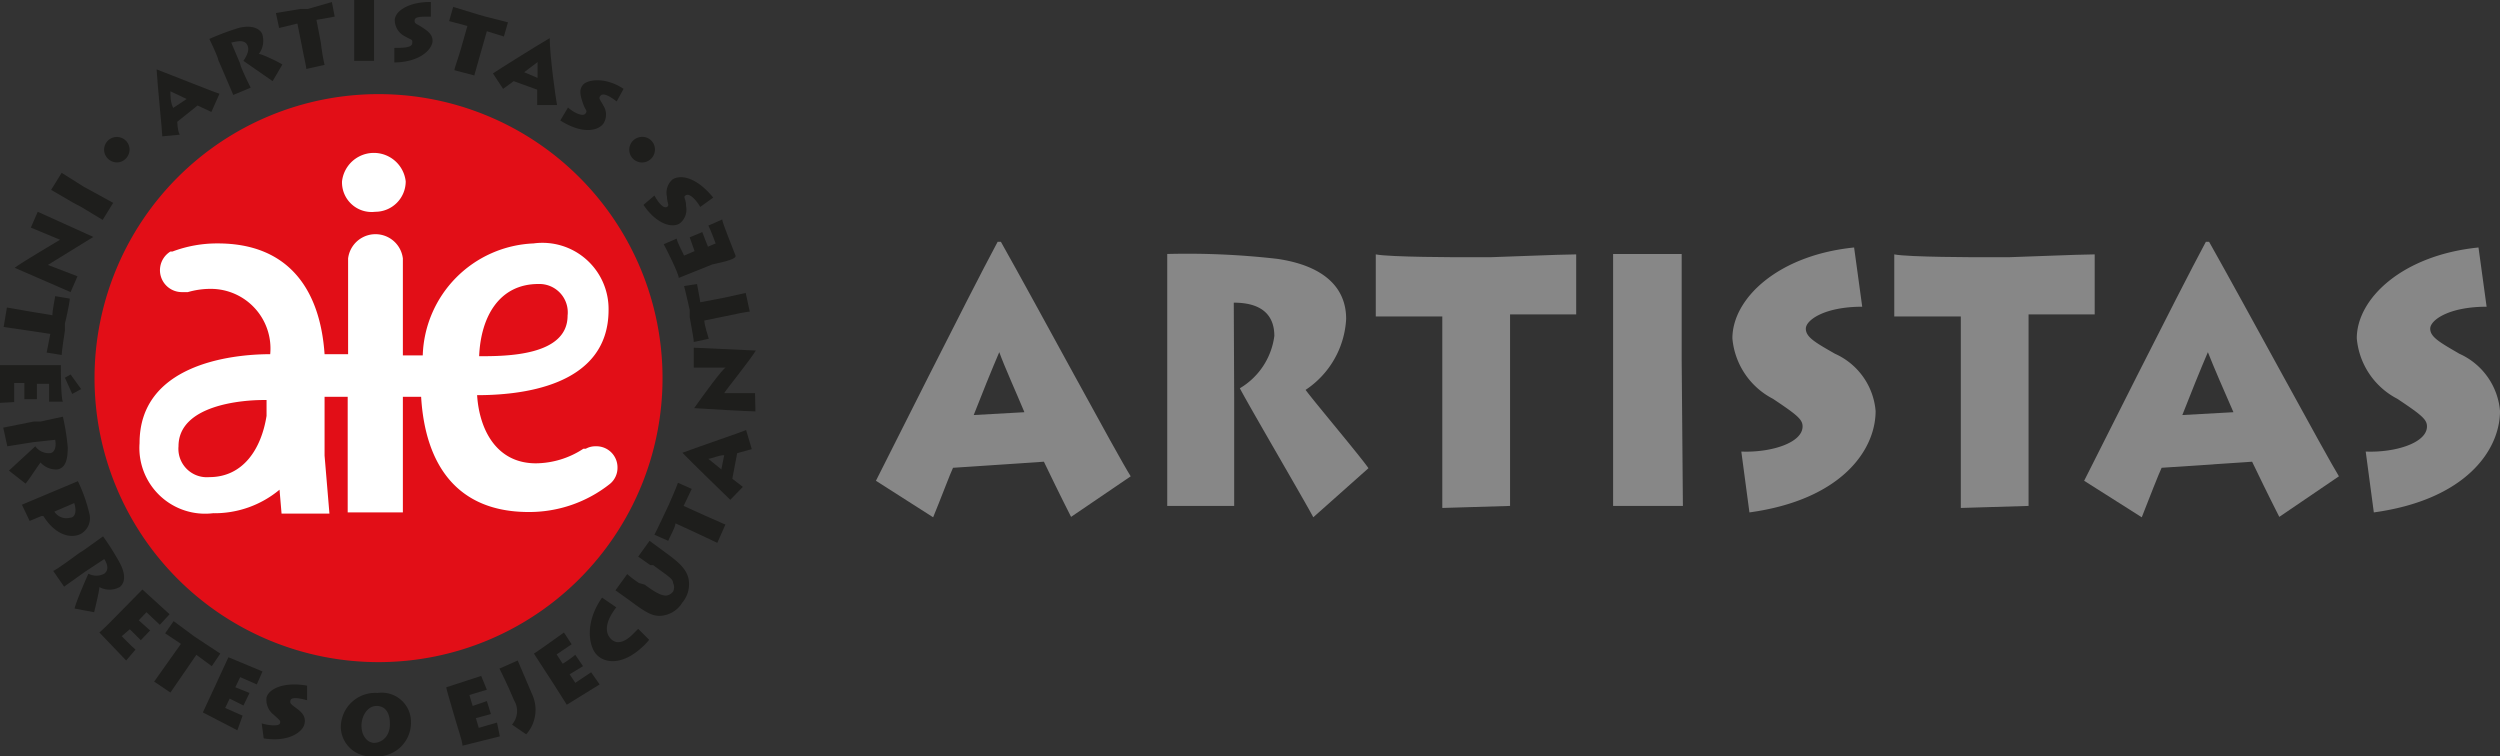 <?xml version="1.0" encoding="UTF-8"?>
<svg xmlns="http://www.w3.org/2000/svg" viewBox="0 0 61.62 18.64">
  <rect x="0" y="0" width="61.62" height="18.64" fill="#333333" stroke="none"/>
  <defs>
    <style>
      .a {
        fill: #878787;
      }

      .b {
        fill: #e20e17;
      }

      .c {
        fill: #fff;
      }

      .d {
        fill: #1e1e1c;
      }
    </style>
  </defs>
  <g>
    <path class="a" d="M23,12.75c.17-.41.43-1.1.49-1.22l2.24-.15c.07.15.45.93.67,1.36l1.47-1c-.32-.5-2.31-4.2-3.2-5.78h-.08c-.72,1.34-2.77,5.44-3,5.89Zm1-2.52c.19-.49.45-1.13.63-1.55.13.36.42,1,.62,1.48Z"></path>
    <path class="a" d="M30.41,7.46c.8,0,1,.41,1,.82a1.76,1.76,0,0,1-.85,1.29c.2.39,1.64,2.85,1.81,3.18l1.36-1.21c-.19-.28-1.33-1.63-1.55-1.93a2.24,2.24,0,0,0,1-1.75c0-.81-.6-1.32-1.7-1.48a19.41,19.41,0,0,0-2.71-.12c0,.16,0,2.06,0,2.32V9.3c0,.19,0,3,0,3.17h1.65c0-.13,0-2.34,0-2.68Z"></path>
    <path class="a" d="M37.22,12.47c0-.17,0-1.38,0-2.28V7.75l1.63,0V6.27c-.36,0-2,.07-2.12.07h-.65c-.08,0-1.84,0-2.17-.07V7.8c.23,0,1.28,0,1.64,0,0,0,0,4.49,0,4.72Z"></path>
    <path class="a" d="M41.45,8.88c0-1.05,0-2.47,0-2.62H39.76c0,.21,0,5.83,0,6.21h1.72C41.48,12.27,41.45,8.88,41.45,8.88Z"></path>
    <path class="a" d="M43.12,12.63c2.26-.31,3.11-1.53,3.11-2.5a1.7,1.7,0,0,0-1-1.41c-.49-.28-.72-.41-.72-.62s.46-.54,1.39-.54l-.2-1.46c-1.88.19-3,1.26-3,2.24a1.86,1.86,0,0,0,1,1.49c.6.4.73.51.73.68,0,.41-.79.65-1.51.62Z"></path>
    <path class="a" d="M50,12.47c0-.17,0-1.38,0-2.28V7.75l1.63,0V6.27c-.36,0-2,.07-2.12.07h-.65c-.08,0-1.84,0-2.17-.07V7.8c.23,0,1.28,0,1.64,0,0,0,0,4.49,0,4.72Z"></path>
    <path class="a" d="M52.79,12.75c.16-.41.43-1.1.49-1.22l2.23-.15c.07.15.45.93.67,1.36l1.47-1c-.31-.5-2.31-4.2-3.2-5.78h-.08c-.72,1.34-2.77,5.44-3,5.89Zm1-2.52c.19-.49.45-1.13.63-1.55.14.36.42,1,.63,1.48Z"></path>
    <path class="a" d="M58.51,12.63c2.26-.31,3.11-1.53,3.11-2.5a1.7,1.7,0,0,0-1-1.41c-.48-.28-.72-.41-.72-.62s.46-.54,1.39-.54l-.2-1.46c-1.88.19-3,1.26-3,2.24a1.86,1.86,0,0,0,1,1.49c.6.4.73.51.73.68,0,.41-.79.65-1.51.62Z"></path>
    <g>
      <g>
        <circle class="b" cx="9.33" cy="9.31" r="6.89"></circle>
        <path class="b" d="M9.33,16.32a7,7,0,1,1,7-7A7,7,0,0,1,9.33,16.32Zm0-13.77a6.76,6.76,0,1,0,6.75,6.76A6.76,6.76,0,0,0,9.33,2.55Z"></path>
      </g>
      <path class="c" d="M9.25,5.22A.75.75,0,0,0,10,4.47a.79.79,0,0,0-1.57,0A.73.73,0,0,0,9.25,5.22Z"></path>
      <path class="c" d="M14.68,11h0a.48.48,0,0,0-.24.06l-.06,0a2.16,2.16,0,0,1-1.17.36c-1,0-1.4-.87-1.45-1.68,1,0,3.24-.18,3.24-2.1A1.63,1.63,0,0,0,13.15,6a2.85,2.85,0,0,0-2.73,2.76H9.93V6.37a.68.68,0,0,0-1.35,0V8.73H8C7.89,7.11,7.09,6,5.37,6a3.11,3.11,0,0,0-1.12.2h0l-.05,0a.54.54,0,0,0,.28,1h0l.15,0h0a2,2,0,0,1,.57-.08A1.47,1.47,0,0,1,6.66,8.73c-1,0-3.22.27-3.22,2.19a1.62,1.62,0,0,0,1.81,1.73,2.5,2.5,0,0,0,1.64-.58l.05.59H8.12L8,11.23V9.78h.57v2.85H9.93V9.78h.45c.1,1.68.89,2.84,2.65,2.84a3.2,3.2,0,0,0,2-.69.51.51,0,0,0,.19-.4A.52.52,0,0,0,14.68,11ZM6.57,9.86c0,.13,0,.26,0,.39-.13.82-.58,1.51-1.41,1.51A.7.7,0,0,1,4.4,11C4.4,10,5.92,9.85,6.57,9.86ZM13.27,7a.7.7,0,0,1,.72.78c0,1-1.53,1-2.18,1C11.85,7.8,12.31,7,13.27,7Z"></path>
      <g>
        <path class="d" d="M15.88,4a.32.32,0,0,0,.26-.36.31.31,0,0,0-.37-.26.31.31,0,1,0,.11.62Z"></path>
        <path class="d" d="M2.93,4a.32.32,0,0,0,.26-.36.31.31,0,0,0-.62.1A.32.32,0,0,0,2.93,4Z"></path>
        <g>
          <path class="d" d="M4,3.36c0-.12-.12-1.27-.14-1.65h0c.42.16,1.41.56,1.55.6l-.2.45-.34-.16-.5.4s0,.21.06.32Zm.6-.92L4.2,2.25c0,.11,0,.28.07.41Z"></path>
          <path class="d" d="M5.92,1.57c0,.07.24.56.26.59l-.43.18-.3-.7-.07-.16c0-.06-.2-.48-.22-.52A6.2,6.2,0,0,1,5.88.69c.3-.08.51,0,.58.14a.54.54,0,0,1-.08.5c.08,0,.51.21.58.26L6.72,2,6,1.5c.06-.09.16-.25.1-.38S5.91,1,5.7,1.05Z"></path>
          <path class="d" d="M7.55,1.7c0-.06-.07-.35-.11-.57L7.33.58,6.88.69,6.8.32l.61-.1.18,0L8.18.05l.07.36L7.8.49l.11.57A4.92,4.92,0,0,0,8,1.6Z"></path>
          <path class="d" d="M9.22.86c0,.21,0,.59,0,.64l-.49,0c0-.1,0-.59,0-.65s0-.8,0-.85l.49,0s0,.38,0,.63Z"></path>
          <path class="d" d="M9.72,1.18c.2,0,.43,0,.44-.11s0-.07-.19-.18A.45.45,0,0,1,9.73.5c0-.23.36-.46.89-.45l0,.36c-.26,0-.39,0-.4.09s.06.09.18.17.28.18.26.36-.29.5-.94.51Z"></path>
          <path class="d" d="M11.2,1.73c0-.05.11-.34.17-.56l.15-.53L11.07.52l.1-.35.59.18.17.05.59.15-.1.35L12,.77l-.16.56-.15.53Z"></path>
          <path class="d" d="M12.15,1.81c.1-.07,1.07-.68,1.4-.87h0c0,.45.15,1.5.18,1.65l-.49,0c0-.12,0-.34,0-.38L12.66,2s-.17.13-.26.19Zm1.1.11V1.53l-.33.25Z"></path>
          <path class="d" d="M14,2.65c.16.14.37.23.43.15s0-.07-.06-.25-.11-.33,0-.46.55-.2,1,.1l-.17.31c-.21-.16-.34-.21-.4-.14s0,.1.07.24a.41.41,0,0,1,0,.45c-.14.18-.52.26-1.06-.08Z"></path>
        </g>
        <g>
          <path class="d" d="M1.81,5l-.55-.32.26-.42.54.34L2.79,5l-.26.42L2,5.1Z"></path>
          <path class="d" d="M.93,5.22l1.37.62v0l-1.12.69.73.28-.17.39L.36,6.6v0c.25-.18,1.09-.67,1.12-.69L.76,5.61Z"></path>
          <path class="d" d="M.17,7.58l.58.1.54.09c0-.1.06-.4.07-.47l.36.06c0,.1-.11.59-.12.61l0,.18s-.08.5-.08.6l-.37-.06s.08-.42.09-.46L.64,8.14.09,8.06Z"></path>
          <path class="d" d="M0,9.93C0,9.86,0,9.09,0,9h1.5c0,.11,0,.82.05.9H1.21c0-.07,0-.41,0-.44H.91s0,.28,0,.38H.6V9.44H.35c0,.05,0,.37,0,.47Zm2-.34-.22.12-.18-.4.14-.08Z"></path>
          <path class="d" d="M.81,10.9.18,11l-.1-.46.75-.15.17,0,.55-.12a5.54,5.54,0,0,1,.12.76c0,.31-.06.5-.25.54A.51.51,0,0,1,1,11.4c-.06.07-.31.46-.37.52L.22,11.6.87,11a.41.41,0,0,0,.35.17c.1,0,.18-.11.14-.33Z"></path>
          <path class="d" d="M.54,12.44l1.38-.58a3.82,3.82,0,0,1,.28.79.44.44,0,0,1-.23.52c-.25.11-.62,0-.9-.45l-.05,0-.29.12Zm.8.17a.35.35,0,0,0,.39.15c.11,0,.17-.14.1-.36Z"></path>
          <path class="d" d="M2.1,14.09l-.52.37-.27-.39c.05,0,.59-.4.63-.43l.14-.09.46-.33a6.43,6.43,0,0,1,.41.65c.15.28.14.49,0,.6a.52.52,0,0,1-.5,0c0,.09-.11.54-.13.62L1.84,15c0-.08.29-.76.34-.86a.41.41,0,0,0,.39,0c.08-.06.12-.17,0-.36Z"></path>
          <path class="d" d="M3.11,16.28l-.66-.69c.09-.07.4-.39.44-.43l.62-.63.67.61-.24.26-.33-.31-.19.2.28.25-.23.24-.27-.27L3,15.68s.26.27.34.33Z"></path>
          <path class="d" d="M3.8,16.8l.34-.48.32-.45-.39-.26.21-.3.5.37.15.1.5.33-.21.31-.38-.28-.33.48-.31.45Z"></path>
          <path class="d" d="M5.85,18,5,17.56,5.26,17l.37-.8.84.35-.14.32-.41-.18-.12.25.35.14L6,17.39l-.34-.17-.11.23.43.19Z"></path>
          <path class="d" d="M6.45,17.83c.2.06.43.07.45,0s0-.07-.15-.21a.46.46,0,0,1-.18-.43c.06-.22.44-.39,1-.29l0,.36c-.25-.07-.39-.07-.41,0s0,.09.15.2.24.22.19.4-.38.44-1,.34Z"></path>
          <path class="d" d="M8.4,17.93a.85.85,0,0,1,.91-.85.72.72,0,0,1,.82.73.83.83,0,0,1-.91.83A.74.74,0,0,1,8.4,17.93Zm1.21-.1c0-.27-.12-.43-.33-.43s-.37.23-.37.49.16.43.33.42S9.62,18.15,9.61,17.83Z"></path>
          <path class="d" d="M12.32,18.15l-.92.23c0-.11-.15-.54-.16-.59S11,17,11,16.94l.86-.28L12,17l-.43.13.08.27.35-.12.1.32-.37.1.07.24.45-.13Z"></path>
          <path class="d" d="M13.11,17.1a.91.91,0,0,1-.14,1l-.35-.24a.51.51,0,0,0,.05-.6l-.13-.3s-.2-.43-.23-.48l.45-.2.21.49Z"></path>
          <path class="d" d="M14.78,16.87l-.81.5-.33-.52-.48-.74c.1-.06.67-.47.74-.52l.19.29-.37.25.15.23a3.13,3.13,0,0,0,.31-.22l.19.28-.33.2.14.21.39-.26Z"></path>
          <path class="d" d="M16,15.77a1.41,1.41,0,0,1-.17.18c-.51.47-.94.39-1.13.18s-.29-.79.14-1.4l.35.24c-.28.36-.28.62-.14.77s.33.1.53-.09l.15-.15Z"></path>
          <path class="d" d="M15.89,14.41c.27.2.41.27.53.27a.25.25,0,0,0,.17-.1.23.23,0,0,0,0-.21c0-.1-.11-.16-.49-.44l-.07,0-.3-.21.28-.39.38.28c.33.24.52.4.58.65a.7.7,0,0,1-.15.59.68.68,0,0,1-.56.33c-.18,0-.33-.07-.74-.38l-.35-.25.29-.4a2.43,2.43,0,0,0,.29.22Z"></path>
          <path class="d" d="M17.68,13.38l-.53-.25-.5-.23c0,.09-.16.37-.18.43l-.34-.15c.05-.09.26-.54.27-.56l.08-.17s.2-.45.23-.55l.34.15-.2.42.53.24.5.22Z"></path>
          <path class="d" d="M18,12.32c-.09-.09-.92-.89-1.18-1.16v0c.43-.16,1.43-.5,1.57-.56l.14.47-.36.1-.12.63.26.2Zm-.15-1.1c-.13,0-.3.08-.39.09l.32.26Z"></path>
          <path class="d" d="M18.62,10.14c-.15,0-1.23-.06-1.51-.08v0c.21-.3.72-1,.78-1H17.1V8.57l1.53.07v0c-.16.26-.76,1-.78,1.05h.76Z"></path>
          <path class="d" d="M18.48,7.68c-.06,0-.35.06-.58.11l-.54.11c0,.1.09.39.11.45l-.37.08c0-.1-.1-.59-.1-.61l0-.18s-.11-.49-.14-.59L17.18,7s.08.42.08.45l.58-.11.54-.12Z"></path>
          <path class="d" d="M17.8,5.41c0,.07.29.78.33.89s-.53.2-.58.22l-.82.33c0-.11-.33-.76-.37-.83l.32-.14c0,.08.17.38.18.42l.26-.11L17,5.85l.31-.13s.12.32.14.36L17.64,6s-.13-.35-.18-.44Z"></path>
          <path class="d" d="M17.26,5.1c-.1-.17-.26-.34-.35-.29s0,.07,0,.27a.43.43,0,0,1-.16.43c-.2.12-.58,0-.89-.46l.27-.23c.13.23.24.32.31.28s0-.1,0-.25a.43.43,0,0,1,.14-.43c.2-.12.58-.06,1,.45Z"></path>
        </g>
      </g>
    </g>
  </g>
</svg>
